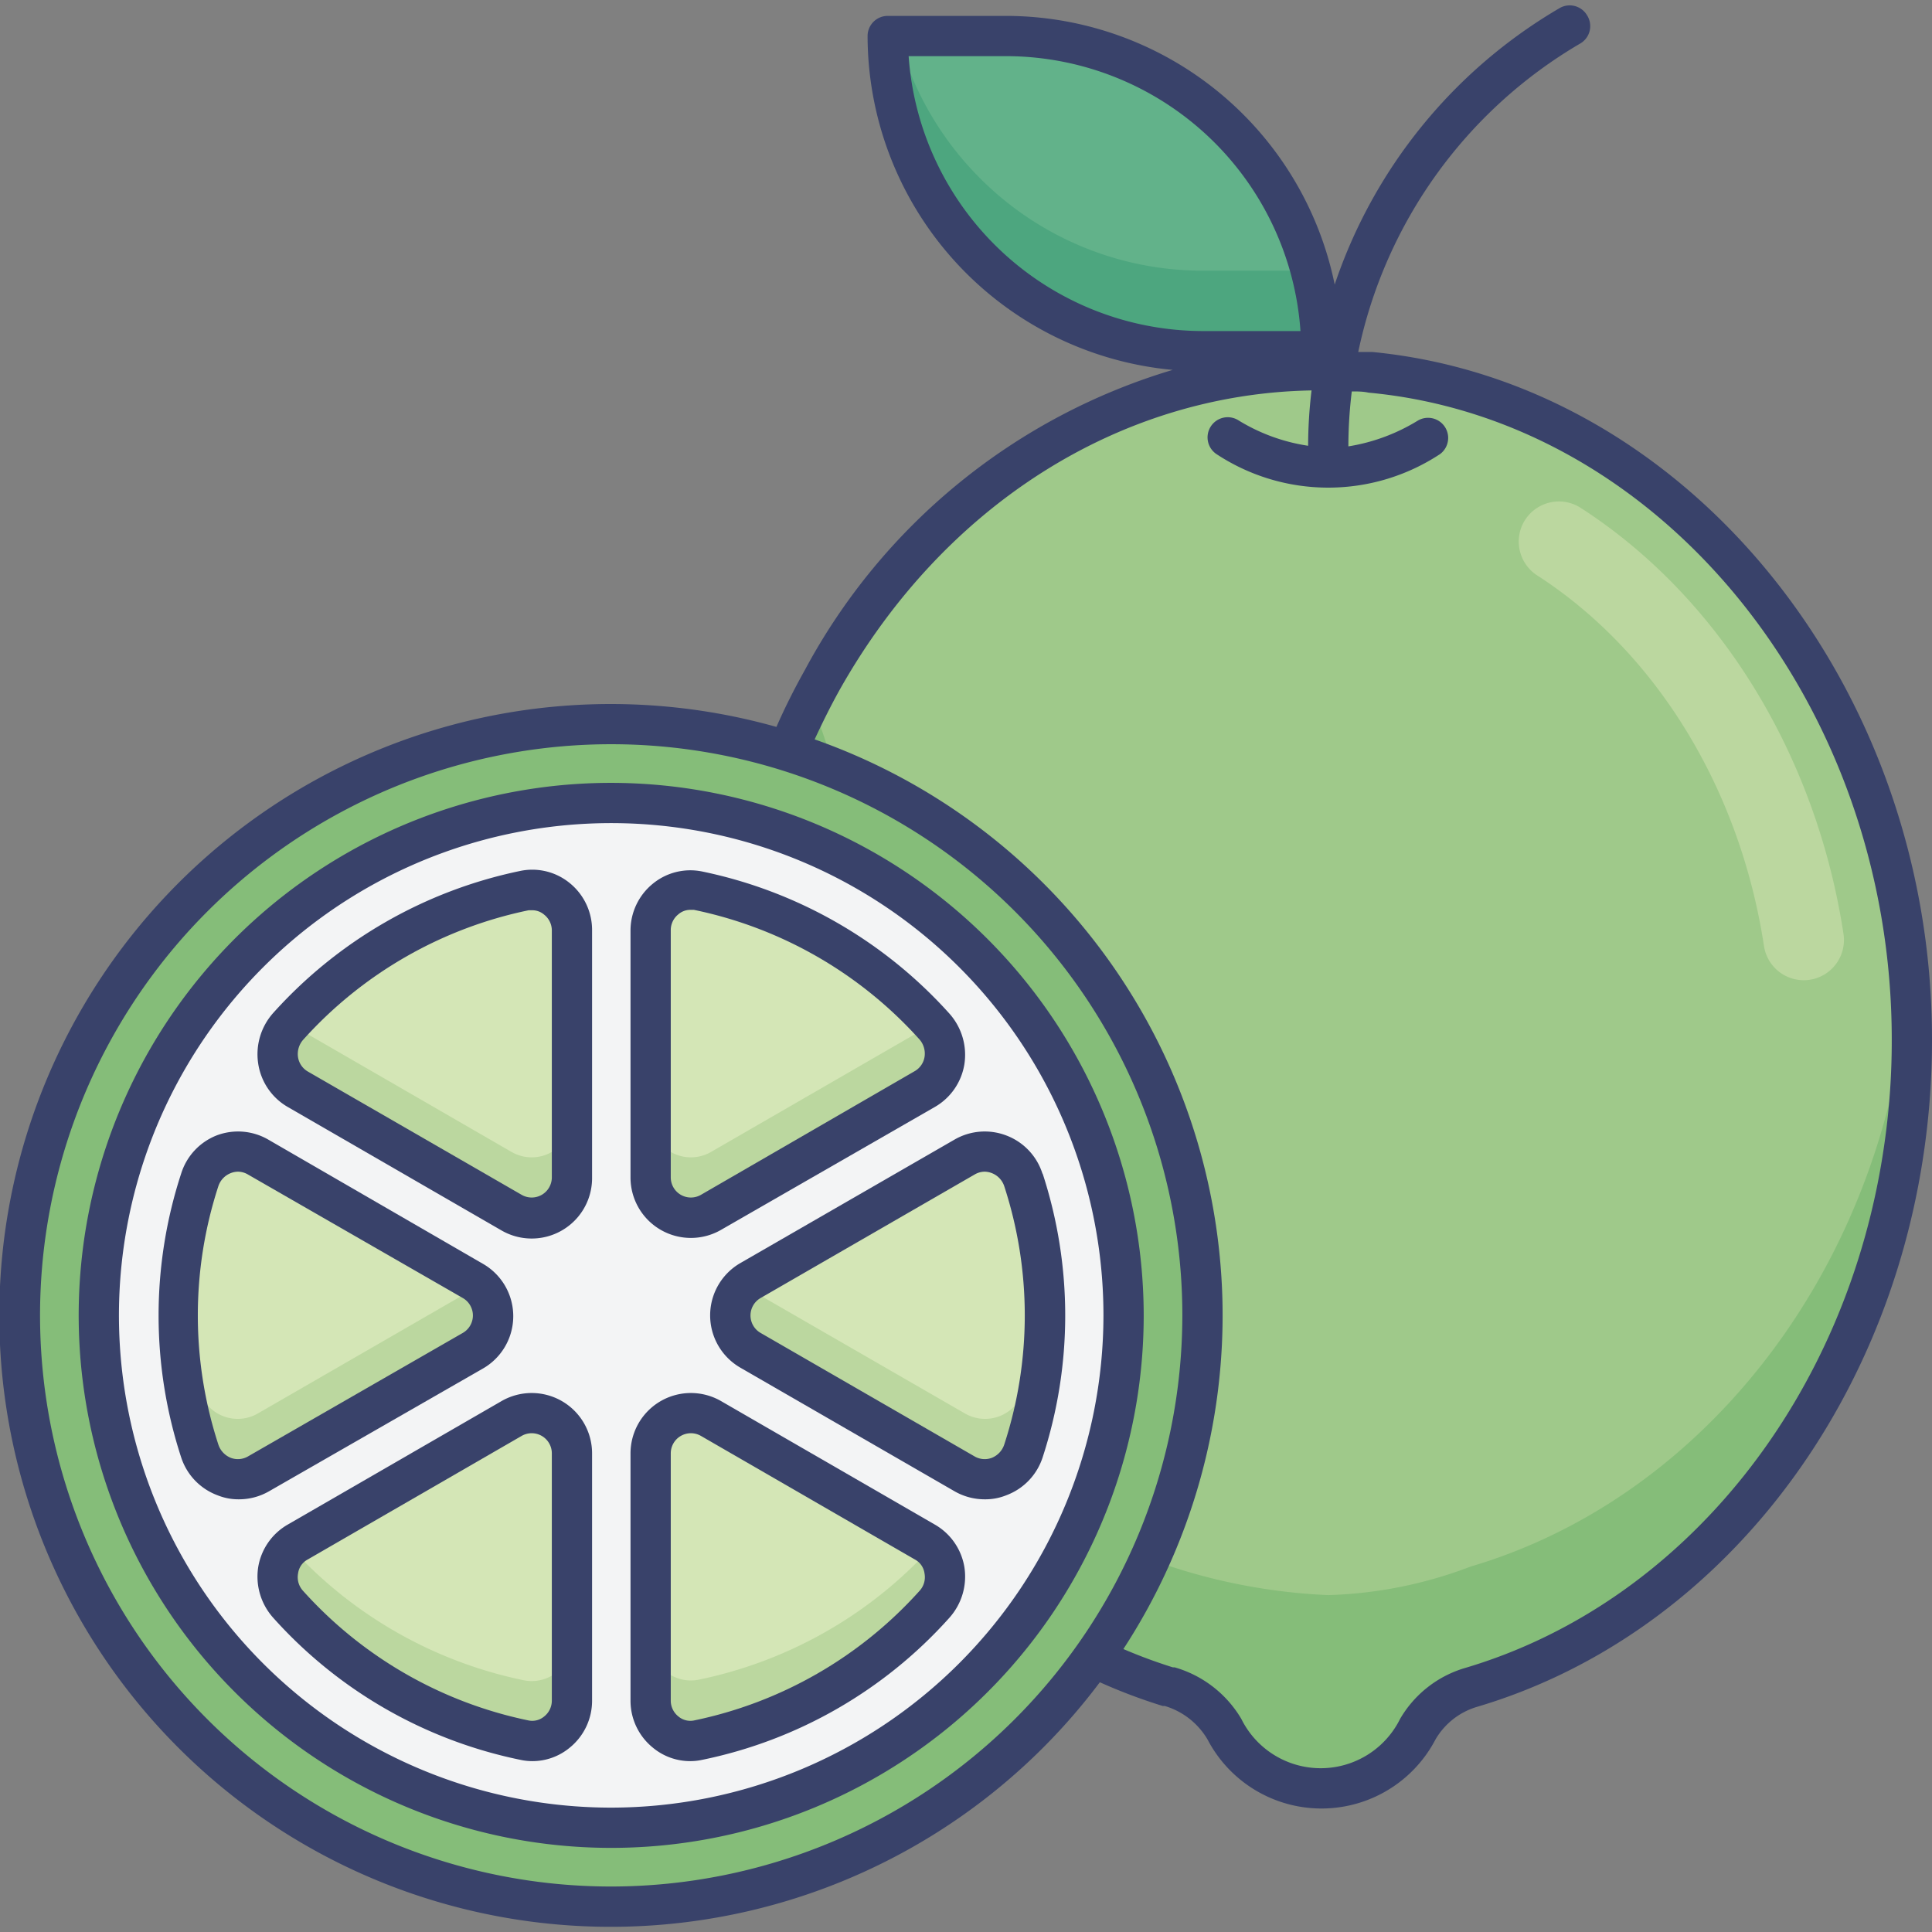 <svg id="Layer_1" data-name="Layer 1" xmlns="http://www.w3.org/2000/svg" viewBox="0 0 96 96"><rect x="0" y="0" width="96" height="96" fill="#808080" stroke="none"/><defs><style>.cls-1{fill:#85bd79;}.cls-2{fill:#9fc98a;}.cls-3{fill:#f3f4f5;}.cls-4{fill:#bbd79f;}.cls-5{fill:#d4e6b6;}.cls-6{fill:#4da67f;}.cls-7{fill:#62b28a;}.cls-8{fill:#39426a;}</style></defs><title>citrus, lime, lemon, fruit, vegetable, healthy, organic</title><path class="cls-1" d="M95,51.65a36.81,36.81,0,0,1-.37,5.29C92.79,70,84.22,80.55,73.08,83.84a4.57,4.57,0,0,0-2.65,2.07,5.39,5.39,0,0,1-9.61,0,4.65,4.65,0,0,0-2.73-2.11h0a26.19,26.19,0,0,1-3.75-1.45l-15.21-45h0c.36-.85.75-1.69,1.17-2.5.18-.35.37-.7.56-1,5.21-9.26,14.36-15.41,24.77-15.41.85,0,1.67,0,2.47.12,14.2,1.35,25.54,14.12,26.79,30.2Q95,50.15,95,51.65Z"/><path class="cls-2" d="M94.88,48.68c-.06.76-.14,1.52-.25,2.26C92.79,64,84.22,74.55,73.08,77.84A21.53,21.53,0,0,1,66,79.26a29.22,29.22,0,0,1-7.91-1.45h0a26.19,26.19,0,0,1-3.75-1.45l-14-41.55c.18-.35.37-.7.56-1,5.21-9.26,14.36-15.41,24.77-15.41.85,0,1.67,0,2.47.12C82.29,19.83,93.63,32.6,94.88,48.68Z"/><circle class="cls-1" cx="30.38" cy="65.36" r="29.37"/><circle class="cls-3" cx="30.38" cy="65.36" r="25.46"/><path class="cls-4" d="M23.46,67.09,12.82,73.23A2,2,0,0,1,9.9,72.09a21.66,21.66,0,0,1-1.07-6.73q0-.75.06-1.5a21.54,21.54,0,0,1,1-5.23,2,2,0,0,1,2.92-1.14l10.64,6.14a1.78,1.78,0,0,1,.31.23A2,2,0,0,1,23.46,67.09Z"/><path class="cls-4" d="M28.42,46.22V58.51a2,2,0,0,1-3,1.73L14.79,54.1a2,2,0,0,1-.47-3.1l.14-.15a21.5,21.5,0,0,1,11.61-6.6A2,2,0,0,1,28.42,46.22Z"/><path class="cls-4" d="M28.42,72.21V84.5a2,2,0,0,1-2.35,2,21.5,21.5,0,0,1-11.75-6.75,2,2,0,0,1,.14-2.85,1.59,1.59,0,0,1,.33-.25l10.63-6.14A2,2,0,0,1,28.42,72.21Z"/><path class="cls-4" d="M46.43,79.72a21.5,21.5,0,0,1-11.75,6.75,2,2,0,0,1-2.35-2V72.21a2,2,0,0,1,3-1.73L46,76.62a1.59,1.59,0,0,1,.33.25A2,2,0,0,1,46.43,79.72Z"/><path class="cls-4" d="M46,54.1,35.33,60.24a2,2,0,0,1-3-1.73V46.22a2,2,0,0,1,2.35-2,21.5,21.5,0,0,1,11.61,6.6l.14.15A2,2,0,0,1,46,54.1Z"/><path class="cls-4" d="M51.92,65.36a21.66,21.66,0,0,1-1.07,6.73,2,2,0,0,1-2.92,1.14L37.29,67.09A2,2,0,0,1,37,63.86a2.62,2.62,0,0,1,.32-.23l10.64-6.14a2,2,0,0,1,2.92,1.14,21.54,21.54,0,0,1,1,5.23Q51.92,64.61,51.92,65.36Z"/><path class="cls-5" d="M23.77,63.86a1.78,1.78,0,0,1-.31.23L12.82,70.23A2,2,0,0,1,9.9,69.09a21.54,21.54,0,0,1-1-5.23,21.54,21.54,0,0,1,1-5.23,2,2,0,0,1,2.92-1.14l10.64,6.14A1.78,1.78,0,0,1,23.77,63.86Z"/><path class="cls-5" d="M28.42,46.22v9.29a2,2,0,0,1-3,1.73L14.79,51.1a1.59,1.59,0,0,1-.33-.25,21.5,21.5,0,0,1,11.61-6.6A2,2,0,0,1,28.42,46.22Z"/><path class="cls-5" d="M28.42,72.21V81.5a2,2,0,0,1-2.35,2,21.5,21.5,0,0,1-11.61-6.6,1.59,1.59,0,0,1,.33-.25l10.63-6.14A2,2,0,0,1,28.42,72.21Z"/><path class="cls-5" d="M46.29,76.87a21.5,21.5,0,0,1-11.61,6.6,2,2,0,0,1-2.35-2V72.21a2,2,0,0,1,3-1.73L46,76.62A1.59,1.59,0,0,1,46.29,76.87Z"/><path class="cls-5" d="M46.29,50.85a1.59,1.59,0,0,1-.33.25L35.33,57.24a2,2,0,0,1-3-1.73V46.22a2,2,0,0,1,2.35-2A21.5,21.5,0,0,1,46.29,50.85Z"/><path class="cls-5" d="M51.86,63.86a21.54,21.54,0,0,1-1,5.23,2,2,0,0,1-2.92,1.14L37.29,64.09a2.62,2.62,0,0,1-.32-.23,2.62,2.62,0,0,1,.32-.23l10.64-6.14a2,2,0,0,1,2.92,1.14A21.54,21.54,0,0,1,51.86,63.86Z"/><path class="cls-4" d="M87.65,47C86.46,39.2,82.29,32.4,76.38,28.59a2,2,0,0,1-.69-2.6h0a2,2,0,0,1,2.83-.77c6.87,4.42,11.71,12.24,13.08,21.17a2,2,0,0,1-1.81,2.31h0A2,2,0,0,1,87.65,47Z"/><path class="cls-6" d="M65.66,17.45H59.78A15.67,15.67,0,0,1,44.11,1.78H50A15.7,15.7,0,0,1,65.15,13.45,16,16,0,0,1,65.66,17.45Z"/><path class="cls-7" d="M65.15,13.45H59.78A15.62,15.62,0,0,1,48.7,8.86a15.7,15.7,0,0,1-4.08-7.08H50A15.7,15.7,0,0,1,65.15,13.45Z"/><path class="cls-8" d="M68.19,17.49c-.23,0-.46,0-.7,0a23.29,23.29,0,0,1,11-15.31A1,1,0,0,0,78.86.76,1,1,0,0,0,77.5.4,25.21,25.21,0,0,0,66.32,14.14,16.69,16.69,0,0,0,50,.79H44.11a1,1,0,0,0-1,1A16.69,16.69,0,0,0,58.27,18.38,30.68,30.68,0,0,0,40,33.28c-.52.93-1,1.88-1.42,2.84A30.38,30.38,0,1,0,54.65,83.59a27.25,27.25,0,0,0,3.13,1.18l.1,0A3.69,3.69,0,0,1,60,86.43a6.39,6.39,0,0,0,11.33,0,3.56,3.56,0,0,1,2.07-1.62C85,81.37,93.73,70.48,95.62,57.09A38.39,38.39,0,0,0,96,51.65C96,34,83.78,19,68.19,17.49Zm-23-14.7H50A14.68,14.68,0,0,1,64.62,16.45H59.78A14.68,14.68,0,0,1,45.15,2.79ZM30.38,93.74A28.38,28.38,0,1,1,58.75,65.36,28.41,28.41,0,0,1,30.38,93.74ZM93.64,56.8c-1.78,12.63-10,22.87-20.84,26.08a5.55,5.55,0,0,0-3.23,2.53,4.4,4.4,0,0,1-7.89,0,5.66,5.66,0,0,0-3.31-2.56l-.09,0a25.81,25.81,0,0,1-2.46-.91,30.34,30.34,0,0,0-15.34-45.2c.38-.82.79-1.65,1.24-2.46,5.17-9.18,13.91-14.71,23.45-14.88A23.27,23.27,0,0,0,65,22.15v0a9.23,9.23,0,0,1-3.44-1.25,1,1,0,0,0-1.39.28,1,1,0,0,0,.27,1.38,10.09,10.09,0,0,0,11.12,0,1,1,0,0,0-1.11-1.66A9.42,9.42,0,0,1,67,22.18v0a22.48,22.48,0,0,1,.17-2.73c.28,0,.56,0,.83.06C82.58,20.86,94,35,94,51.65A35.79,35.79,0,0,1,93.64,56.8Z"/><path class="cls-8" d="M30.38,38.9A26.46,26.46,0,1,0,56.83,65.36,26.49,26.49,0,0,0,30.38,38.9Zm0,50.92A24.46,24.46,0,1,1,54.83,65.36,24.48,24.48,0,0,1,30.38,89.82Z"/><path class="cls-8" d="M24,68a3,3,0,0,0,0-5.2L13.32,56.62a3,3,0,0,0-2.56-.2A3,3,0,0,0,9,58.32,22.72,22.72,0,0,0,9,72.41a3,3,0,0,0,1.81,1.89,2.77,2.77,0,0,0,1.06.2,3,3,0,0,0,1.5-.4ZM11.47,72.44a1.07,1.07,0,0,1-.62-.66,20.71,20.71,0,0,1,0-12.84,1.05,1.05,0,0,1,.62-.65,1,1,0,0,1,.36-.07,1,1,0,0,1,.49.14L23,64.5a1,1,0,0,1,0,1.73L12.32,72.37A1,1,0,0,1,11.47,72.44Z"/><path class="cls-8" d="M25.88,43.27a22.69,22.69,0,0,0-12.31,7.07,3.08,3.08,0,0,0-.74,2.51A3,3,0,0,0,14.29,55l10.63,6.14a3,3,0,0,0,4.5-2.6V46.22a3,3,0,0,0-1.11-2.34A2.94,2.94,0,0,0,25.88,43.27Zm1.54,15.24a1,1,0,0,1-.5.86,1,1,0,0,1-1,0L15.29,53.24a1,1,0,0,1-.48-.7,1.07,1.07,0,0,1,.25-.87,20.69,20.69,0,0,1,11.21-6.44l.19,0a.9.9,0,0,1,.58.22,1,1,0,0,1,.38.79Z"/><path class="cls-8" d="M27.92,69.62a3,3,0,0,0-3,0L14.29,75.76a3,3,0,0,0-1.46,2.11,3.07,3.07,0,0,0,.74,2.51,22.57,22.57,0,0,0,12.31,7.07,2.76,2.76,0,0,0,.57.06,2.91,2.91,0,0,0,1.86-.67,3,3,0,0,0,1.11-2.34V72.22A3,3,0,0,0,27.92,69.62Zm-.5,14.88a1,1,0,0,1-.38.79.92.92,0,0,1-.77.2,20.69,20.69,0,0,1-11.21-6.44,1,1,0,0,1-.25-.86.92.92,0,0,1,.48-.7l10.63-6.14a1,1,0,0,1,1,0,1,1,0,0,1,.5.87Z"/><path class="cls-8" d="M46.46,75.76,35.83,69.62a3,3,0,0,0-4.5,2.6V84.5a3,3,0,0,0,1.11,2.34,2.91,2.91,0,0,0,1.86.67,2.76,2.76,0,0,0,.57-.06,22.57,22.57,0,0,0,12.31-7.07,3.07,3.07,0,0,0,.74-2.51A3,3,0,0,0,46.46,75.76Zm-.77,3.29a20.69,20.69,0,0,1-11.21,6.44.92.92,0,0,1-.77-.2,1,1,0,0,1-.38-.79V72.22a1,1,0,0,1,.5-.87,1,1,0,0,1,1,0l10.63,6.14a.92.92,0,0,1,.48.7A1,1,0,0,1,45.69,79.05Z"/><path class="cls-8" d="M32.83,61.11a3,3,0,0,0,3,0L46.46,55a3,3,0,0,0,1.46-2.12,3.08,3.08,0,0,0-.74-2.51,22.69,22.69,0,0,0-12.31-7.07,2.94,2.94,0,0,0-2.43.61,3,3,0,0,0-1.11,2.34V58.51A3,3,0,0,0,32.83,61.11Zm.5-14.89a1,1,0,0,1,.38-.79.9.9,0,0,1,.58-.22l.19,0a20.69,20.69,0,0,1,11.21,6.44,1.07,1.07,0,0,1,.25.87,1,1,0,0,1-.48.7L34.83,59.37a1,1,0,0,1-1,0,1,1,0,0,1-.5-.86Z"/><path class="cls-8" d="M51.8,58.32A3,3,0,0,0,50,56.42a3,3,0,0,0-2.56.2L36.79,62.76a3,3,0,0,0,0,5.2L47.43,74.1a3,3,0,0,0,1.5.4A2.77,2.77,0,0,0,50,74.3a3,3,0,0,0,1.81-1.89,22.72,22.72,0,0,0,0-14.09ZM49.9,71.78a1.07,1.07,0,0,1-.62.66,1,1,0,0,1-.85-.07L37.79,66.23a1,1,0,0,1,0-1.73l10.64-6.14a1,1,0,0,1,.49-.14,1,1,0,0,1,.36.07,1.05,1.05,0,0,1,.62.65,20.71,20.71,0,0,1,0,12.84Z"/></svg>